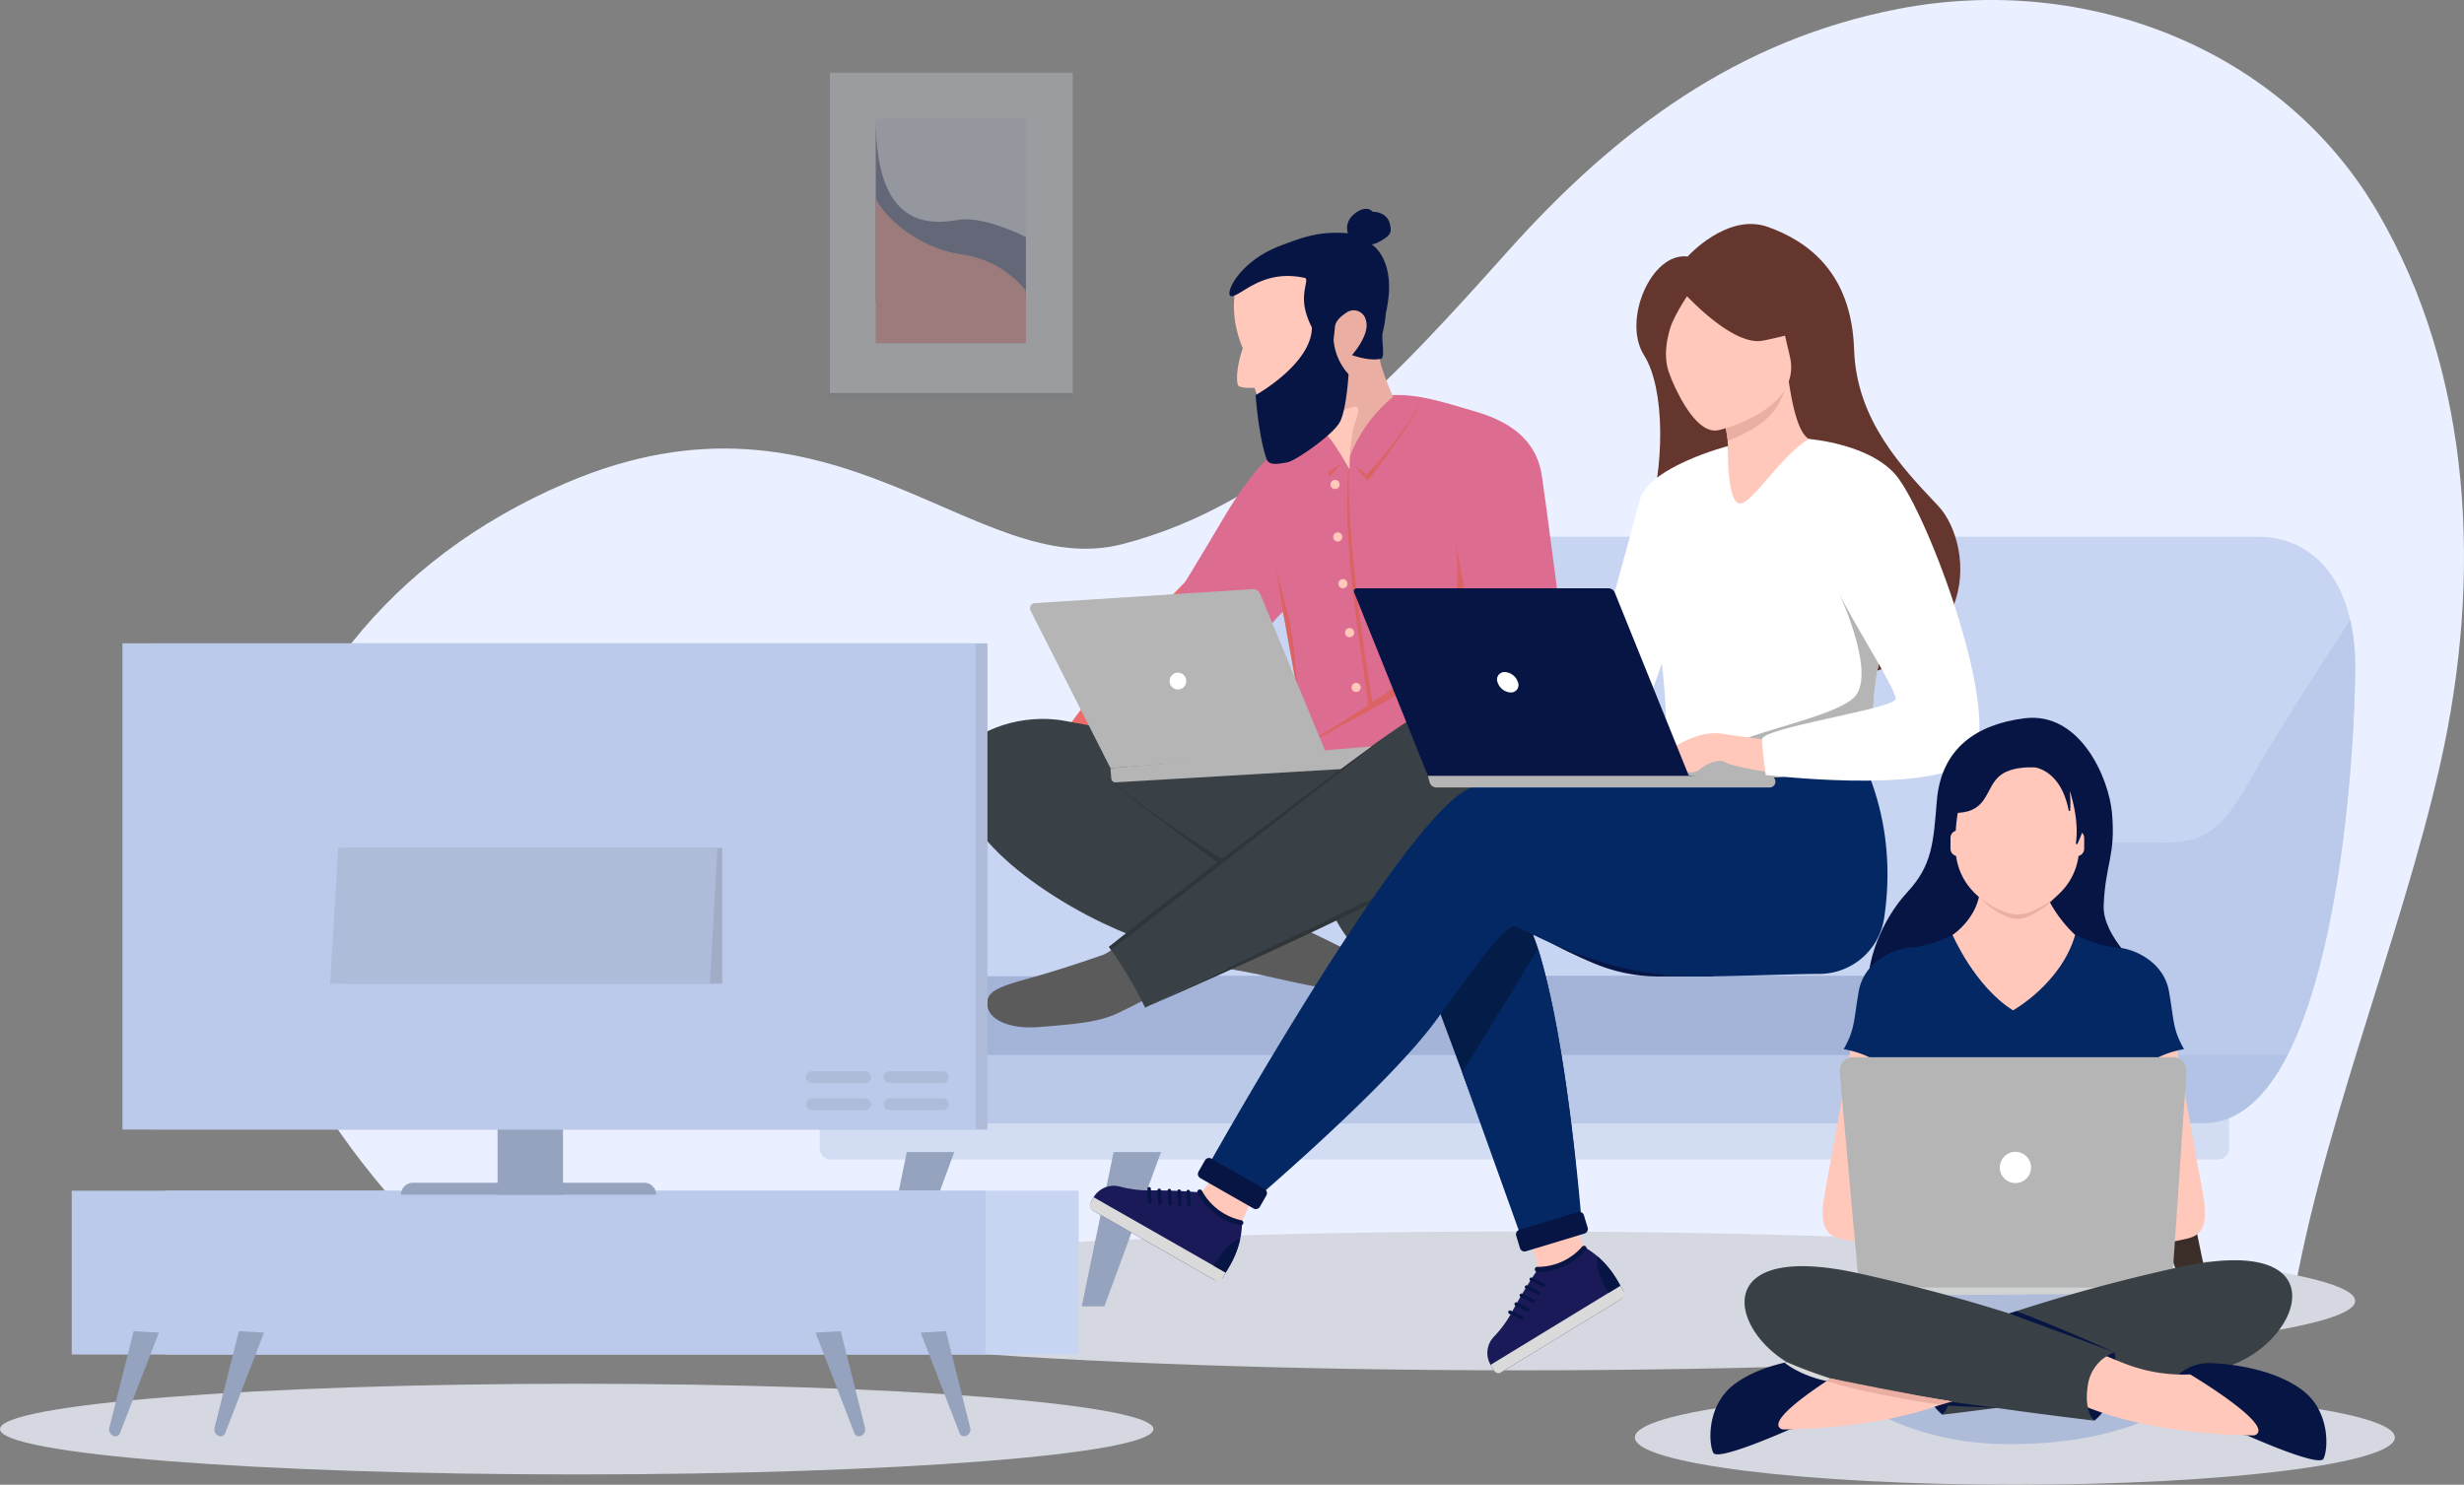 <svg xmlns="http://www.w3.org/2000/svg" id="banner_image" width="653.734" height="394.002" data-name="banner image" viewBox="0 0 653.734 394.002"><rect x="0" y="0" width="653.734" height="394.002" fill="#808080" stroke="none"/><defs><clipPath id="clip-path"><path id="Rectangle_536" fill="none" d="M0 0h653.734v394.002H0z" data-name="Rectangle 536"/></clipPath><clipPath id="clip-path-2"><path id="Rectangle_526" fill="none" d="M0 0h653.735v394.002H0z" data-name="Rectangle 526"/></clipPath><clipPath id="clip-path-3"><path id="Rectangle_523" fill="none" d="M0 0h64.436v84.986H0z" data-name="Rectangle 523"/></clipPath></defs><g id="Group_1266" clip-path="url(#clip-path)" data-name="Group 1266"><g id="Group_1261" data-name="Group 1261"><g id="Group_1260" clip-path="url(#clip-path-2)" data-name="Group 1260"><path id="Path_6809" fill="#eaf0ff" d="M73.571 350.781C38.415 326.527-7 270.31.908 228.339S36.142 148.612 84.1 128.13c71.44-30.511 108.316 26.239 147.363 16.3 42.139-10.725 73.3-45.224 102.3-77.629s61.078-56.2 103.77-64.447C487-7.205 539.118 12.645 564.57 56.13s27.788 97.5 16.7 146.654c-10.66 47.255-32.855 100.083-39.988 148Z" data-name="Path 6809" transform="translate(66.161 .001)"/><g id="Group_1259" data-name="Group 1259" opacity=".25" transform="translate(220.18 19.297)"><g id="Group_1258" data-name="Group 1258"><g id="Group_1268" data-name="Group 1268"><g id="Group_1256" data-name="Group 1256" opacity=".27" transform="translate(.001 1.775)"><g id="Group_1255" data-name="Group 1255"><g id="Group_1254" clip-path="url(#clip-path-3)" data-name="Group 1254"><path id="Rectangle_522" fill="#5d6d87" d="M0 0h64.437v84.985H0z" data-name="Rectangle 522" transform="translate(-.001 .001)"/></g></g></g><path id="Rectangle_524" fill="#e9f1fe" d="M0 0h64.437v84.985H0z" data-name="Rectangle 524"/><path id="Path_6810" fill="#d1dcf8" d="M2993.186 306.527h39.829V246.91h-39.829Z" data-name="Path 6810" transform="translate(-2981.009 -234.733)"/><path id="Path_6811" fill="#0a1c60" d="M3033.014 278.367s-11.142-5.8-18.012-4.566c-9.894 1.776-21.817 0-21.817-26.891v48.454h39.829Z" data-name="Path 6811" transform="translate(-2981.008 -234.733)"/><path id="Path_6812" fill="#ed6b6b" d="M3033.014 436.7a26.6 26.6 0 0 0-17-9.64c-11.162-1.522-20.549-9.64-22.832-14.968v38.561h39.829Z" data-name="Path 6812" transform="translate(-2981.008 -378.858)"/></g></g></g></g></g><g id="Group_1263" data-name="Group 1263"><g id="Group_1262" clip-path="url(#clip-path-2)" data-name="Group 1262"><path id="Path_6813" fill="#d5d8e0" d="M226.536 2581.967c0 10.177 99.257 18.427 221.7 18.427s221.7-8.25 221.7-18.427-99.257-18.427-221.7-18.427-221.7 8.25-221.7 18.427" data-name="Path 6813" transform="translate(-45.073 -2236.758)"/><path id="Path_6814" fill="#d2dcf2" d="M491.9 2298.114h367.971a2.99 2.99 0 0 0 2.982-2.982V2284.2a2.99 2.99 0 0 0-2.982-2.982H491.9a2.99 2.99 0 0 0-2.982 2.982v10.934a2.991 2.991 0 0 0 2.982 2.982" data-name="Path 6814" transform="translate(-271.441 -1990.424)"/><path id="Path_6815" fill="#3b2e28" d="m536.894 2398.285 8.456 40.964h-6.013l-15.037-40.964Z" data-name="Path 6815" transform="translate(41.55 -2092.57)"/><path id="Path_6816" fill="#3b2e28" d="m967.335 2398.285 8.456 40.964h-6.013l-15.033-40.964Z" data-name="Path 6816" transform="translate(-443.76 -2092.57)"/><path id="Path_6817" fill="#95a3bf" d="m3150.775 2398.285-8.456 40.964h6.013l15.033-40.964Z" data-name="Path 6817" transform="translate(-2910.189 -2092.57)"/><path id="Path_6818" fill="#95a3bf" d="m2720.334 2398.285-8.456 40.964h6.013l15.033-40.964Z" data-name="Path 6818" transform="translate(-2424.88 -2092.57)"/><path id="Path_6819" fill="#c7d4f2" d="M226.537 1198.463h41.34c9.02 0 17.288-9.02 31.193-27.059s37.582-54.118 54.493-54.118h263.823c15.033 0 25.931 12.026 25.931 34.575s-5.261 121.013-40.212 121.013H226.537Z" data-name="Path 6819" transform="translate(-18.459 -974.864)"/><path id="Path_6820" fill="#ed6b6b" d="M2698.914 1225.591c9.839-12.764 24.568-34.545 38.333-46.2-.007.025-29.315 108.587-44.722 108.587h-66.144v-35.328h41.34c9.02 0 17.288-9.019 31.193-27.059" data-name="Path 6820" transform="translate(-2418.303 -1029.05)"/><path id="Path_6821" fill="#bbcaea" d="M268.253 1350.066c10.9 0 15.409-2.631 23.676-17.287 8.2-14.538 25.83-41.307 26.115-41.74a55.716 55.716 0 0 1 1.319 12.426c0 22.549-5.261 121.013-40.212 121.013h-52.614v-74.412Z" data-name="Path 6821" transform="translate(305.494 -1126.466)"/><path id="Path_6822" fill="#a4b4d9" d="M871.523 1754.211a12.722 12.722 0 0 1 10.734 12.757v17.951a4.508 4.508 0 0 0 4.508 4.508H1176.9a4.508 4.508 0 0 0 4.508-4.508v-17.951a12.722 12.722 0 0 1 10.734-12.757 12.433 12.433 0 0 1 14.069 12.291v49.608a12.439 12.439 0 0 1-12.4 12.4H869.856a12.438 12.438 0 0 1-12.4-12.4v-49.61a12.433 12.433 0 0 1 14.07-12.291" data-name="Path 6822" transform="translate(-661.778 -1530.501)"/><path id="Path_6823" fill="#b2c3e5" d="M442.341 2196.332c-5.584 10.884-12.841 18.038-22.257 18.039h-52.617v-18.039Z" data-name="Path 6823" transform="translate(164.552 -1916.36)"/><path id="Path_6824" fill="#bac9e8" d="M857.546 2201.969v-5.637H1206.3v5.637a12.439 12.439 0 0 1-12.4 12.4H869.946a12.439 12.439 0 0 1-12.4-12.4" data-name="Path 6824" transform="translate(-661.882 -1916.36)"/><path id="Path_6825" fill="#c7d4f2" d="M2670.616 1612c1.867-9.83 1.862-21.181-.688-30.832-1.817-6.878-10.77-16.858-8.388-23.464 3.219-8.93 17.271-1.54 24.151-1.2 5.787.284 12.792.8 18.513 0 4.534-.636 6.989-2.693 11.348-4.051 4.3-1.341 9.569-2.41 13.57-1.518 6.385 1.423 6.745 3.934 6.583 11.051-.129 5.7 4.368 10.7 6.364 18.583 1.031 4.07.827 8.826 1.69 12.954 1.771 8.465 6.422 9.966 7.7 18.48Z" data-name="Path 6825" transform="translate(-2436.953 -1352.944)"/><path id="Path_6826" fill="#dc6d90" d="M2482.787 938.488s-5.578 2.271-15.1 18.54-23.591 38.4-25.221 41.914 1.171 12.641 20.095 25.071l11.366-11.839s-7.244-6.3-8-8.021 10.063-13.283 14.057-18.587c2.925-3.884 4.542-4.938 4.635-4.493s1.311-6.681 1.311-6.681Z" data-name="Path 6826" transform="translate(-2143.484 -818.856)"/><path id="Path_6827" fill="#dc6d90" d="M1953.1 936.564a39.337 39.337 0 0 0 .014-13.85c-1.35-7.674-2.879-16.756-2.879-16.756s10.25-3.507 7.518-24.19-3.892-29.828-5.063-37.841-6.246-13.851-17.638-17.2c-10.355-3.042-18.325-5.76-27.2-3.62s-24.472 11.265-31.5 19.967c0 0-1.825 4.318 1.076 12.24a89.53 89.53 0 0 1 4.437 15.667 286.825 286.825 0 0 1 7.988 47.093l.01 3.644Z" data-name="Path 6827" transform="translate(-1543.597 -717.518)"/><path id="Path_6828" fill="#db6363" d="M1949.892 1478.277a134.462 134.462 0 0 1-14.976 5.653s9.273-.781 15.42-3.064Z" data-name="Path 6828" transform="translate(-1543.25 -1289.837)"/><path id="Path_6829" fill="#db6363" d="M2072.132 1187.21s30.712-16.674 38.525-21.4 10.77-7.241 9.347-17.316-3.033-17.654-3.033-17.654 2.156 17.034-3.017 25.47-20.175 17.944-41.822 30.9" data-name="Path 6829" transform="translate(-1730.754 -986.685)"/><path id="Path_6830" fill="#db6363" d="M2426.321 1195.291s-1.049-7.131-1.979-11.515c0 0 3.163 10.469 4.14 16.154s2.138 19.19 2.138 19.19Z" data-name="Path 6830" transform="translate(-2085.923 -1032.877)"/><path id="Path_6831" fill="#ffc8bb" d="M2340.165 1000.49a1.209 1.209 0 1 0 .987-1.4 1.21 1.21 0 0 0-.987 1.4" data-name="Path 6831" transform="translate(-1987.137 -871.721)"/><path id="Path_6832" fill="#ffc8bb" d="M2334.593 1109.753a1.21 1.21 0 1 0 .987-1.4 1.209 1.209 0 0 0-.987 1.4" data-name="Path 6832" transform="translate(-1980.855 -967.056)"/><path id="Path_6833" fill="#ffc8bb" d="M2310 1308.95a1.209 1.209 0 1 0 .987-1.4 1.209 1.209 0 0 0-.987 1.4" data-name="Path 6833" transform="translate(-1953.126 -1140.86)"/><path id="Path_6834" fill="#ffc8bb" d="M2323.859 1206.99a1.209 1.209 0 1 0 .987-1.4 1.21 1.21 0 0 0-.987 1.4" data-name="Path 6834" transform="translate(-1968.752 -1051.897)"/><path id="Path_6835" fill="#ffc8bb" d="M2296.378 1422.989a1.209 1.209 0 1 0 .987-1.4 1.209 1.209 0 0 0-.987 1.4" data-name="Path 6835" transform="translate(-1937.768 -1240.362)"/><path id="Path_6836" fill="#db6363" d="M2270.863 966.174s-1.292 18.825 6.411 64.25l-1.181.2s-3.873-26.475-4.574-33.706c-2.213-22.81-.655-30.747-.655-30.747" data-name="Path 6836" transform="translate(-1912.943 -843.013)"/><path id="Path_6837" fill="#db6363" d="M2184.375 832.615s-8.159 13.005-15.031 19.764l-3.259-2.229 3.557 3.963s10.432-13.507 14.733-21.5" data-name="Path 6837" transform="translate(-1806.757 -726.479)"/><path id="Path_6838" fill="#db6363" d="m2339.577 965.088-3.309 3.469-.253-1.407Z" data-name="Path 6838" transform="translate(-1983.62 -842.066)"/><path id="Path_6839" fill="#5b5b5b" d="M2262.626 1932.62s12.011 5.691 15.205 7.615 5.884 3.733 7.148 5.805c.338.553-.13 5.212-10.845 3.477s-18.379-3.654-22.84-4.6-10.088-1.848-10.088-1.848Z" data-name="Path 6839" transform="translate(-1917.007 -1686.264)"/><path id="Path_6840" fill="#5b5b5b" d="M2774.665 1971.73a9.64 9.64 0 0 1-2.906 1.992c-1.409.49-10.523 3.707-19.243 6.132s-11.978 3.591-11.616 7.293 5.6 6.494 14.072 5.763 15.292-1.106 20.722-3.734 7.618-3.863 7.618-3.863Z" data-name="Path 6840" transform="translate(-2478.964 -1720.388)"/><path id="Path_6841" fill="#3a4146" d="M2380.062 1559.961s-21.854-3.03-44.866-19.064-23.622-29.841-20.26-35.583 15.946-10.368 27.228-8.2 76.24 13.288 76.24 13.288Z" data-name="Path 6841" transform="translate(-2059.57 -1305.801)"/><path id="Path_6842" fill="#2e363a" d="M2616.74 1621.066s-26.187-19.27-33.21-25.426c0 0 19.5 15.849 34.634 24.575Z" data-name="Path 6842" transform="translate(-2293.759 -1392.24)"/><path id="Path_6843" fill="#3a4146" d="m1895.847 1554.754 50.317-23.988s7.909 18.268 28.073 16.505 29.86-15.5 30.959-24.927-4.7-29.275-8.816-35.25-16.384-17.612-31.469-7.92-78.632 59.469-78.632 59.469a111.488 111.488 0 0 1 9.569 16.109" data-name="Path 6843" transform="translate(-1592.044 -1287.377)"/><path id="Path_6844" fill="#2e363a" d="M2137.123 1842.522s60.111-25.963 77.508-37.255Z" data-name="Path 6844" transform="translate(-1833.32 -1575.145)"/><path id="Path_6845" fill="#2e363a" d="M2235.175 1582.874s31.913-25.622 74.577-56.726l-74.025 57.51Z" data-name="Path 6845" transform="translate(-1940.941 -1331.606)"/><path id="Path_6846" fill="#b5b5b5" d="m2274.022 1559.613.212 2.746a1.112 1.112 0 0 0 1.174 1.025l59.657-3.511 8.19-6.023Z" data-name="Path 6846" transform="translate(-1979.396 -1355.776)"/><path id="Path_6847" fill="#b5b5b5" d="m2447.5 1269.727-17.424-42.056a1.992 1.992 0 0 0-1.967-1.225l-57.8 3.7a1.379 1.379 0 0 0-1.141 2l21.2 41.791Z" data-name="Path 6847" transform="translate(-2095.749 -1070.104)"/><path id="Path_6848" fill="#fff" d="M2659.3 1402.765a2.223 2.223 0 1 0 2.045-2.388 2.223 2.223 0 0 0-2.045 2.388" data-name="Path 6848" transform="translate(-2348.995 -1221.861)"/><path id="Path_6849" fill="#ffc8bb" d="M2240.311 525.838s-2.253 6.953 1.727 16.42c0 0-2.165 5.964-1.351 9.62.266 1.2 4.447.856 4.447.856s2.192 6.375 3.135 8.874 1.691 4.558 4.959 4.024 9.229-2.44 11.412-.023 5.723 8.8 5.723 8.8-.1-7 1.533-9.978 3.989-8.3 8.649-12.138c0 0-3.453-3.779-1.827-12.558s-.323-20.149-8.683-22.933-27.6-1.406-29.725 9.033" data-name="Path 6849" transform="translate(-1912.308 -449.834)"/><path id="Path_6850" fill="#eaafa2" d="M2247.027 604.951s-8.249 9.689-8.689 9.884c0 0 3.592 13.209 3.172 14.367s-3.632 10.342-12.615 13.889c0 0 13.213-6.713 16.091-7.257s.344 3.782-.156 6.5c-.194 1.051-.729 6.638-.729 6.638a38.412 38.412 0 0 1 11.477-15.831s-2.973-6.546-3.691-10.643-4.86-17.544-4.86-17.544" data-name="Path 6850" transform="translate(-1885.967 -527.836)"/><path id="Path_6851" fill="#071544" d="M2240.717 484.175s14.91-8.3 14.931-17.974a20.4 20.4 0 0 1-1.613-4.094c-1.481-5.25 1.017-8.753-.276-9.037-10.784-2.372-16.234 4.194-19.187 4.832-2.62.567 1.052-8.994 12.785-13.405 6-2.254 10.2-3.883 17.853-3.274a4.409 4.409 0 0 1 .194-3.267c.789-1.926 4.592-4.549 6.339-2.443 0 0 3.74-.141 4.574 3.173.5 2 .458 2.8-1.88 4.253s-3.016 1.175-3.016 1.175 7.089 4.048 3.858 18.262a34.1 34.1 0 0 1-.9 5.436c-.213 2.18.678 6.414-.372 6.687-3.019.785-7.72-.95-7.72-.95s4.89-5.457 3.7-9.2a3.312 3.312 0 0 0-5.2-2.054c-.824.573-2.85 1.864-3.024 3.807a140.025 140.025 0 0 1-.362 3.366 15.428 15.428 0 0 0 3.971 9.158s-.5 9.284-2.307 12.691-11.815 10.336-13.97 10.7-4.782.952-5.428-.8c-2.156-5.855-2.948-17.037-2.948-17.037" data-name="Path 6851" transform="translate(-1907.585 -379.318)"/><path id="Path_6852" fill="#65362d" d="M1062.577 474.907s10.506-11.694 21.262-7.864 22.246 12.22 22.906 32.549c.608 18.733 12.746 31.371 22.322 41.5s13.587 45.872-38.361 47.177-43.407-28.141-38.82-42.743 4.826-35.395-.919-44.509 1.915-27.308 11.61-26.111" data-name="Path 6852" transform="translate(-614.826 -406.835)"/><path id="Path_6853" fill="#071544" d="M1560.754 1879.762c6.982 6.437 17.705 11.64 25.323 14.824a44.284 44.284 0 0 0 17.176 3.432l14.669-.031s-65.531-25.935-57.169-18.225" data-name="Path 6853" transform="translate(-1163.047 -1638.895)"/><path id="Path_6854" fill="#031d48" d="m1840.363 1849.356 11.68 31.429 15.249 41.037a24.7 24.7 0 0 0 8.1-.74 35.134 35.134 0 0 0 7.835-3.813s-3.17-44.063-11.069-69.356a43.967 43.967 0 0 0-7.86-14.7c-12.245-14.471-23.935 16.143-23.935 16.143" data-name="Path 6854" transform="translate(-1464.088 -1596.138)"/><path id="Path_6855" fill="#032864" d="M1271.487 1557.538c7.652-2.468 27.41-.549 48.955-.626l4.59-7.571 47.354-3.7s12.535 18.063 8.465 46.1a17.436 17.436 0 0 1-17.443 15.314c-5.546 0-24.152.7-33.3.7-23.549 0-43.768-12.039-47.005-13.282-3.019-1.159-13.924 15.151-21.666 25.529-12.966 17.379-47.518 46.887-47.518 46.887s-6.61-2.452-9.579-3.565a10.005 10.005 0 0 1-4.361-2.752s54.257-97.464 71.513-103.03" data-name="Path 6855" transform="translate(-880.892 -1348.615)"/><path id="Path_6856" fill="#ffc8bb" d="M1350.865 820.474c-3.082 2.739 5.02 6.969 11.121 6.464 6.5-.539 14.178-17.911 14.1-17.915-2.4-.111-5.025-2.2-7.051-15.946l-1.02.366-17.15 6.171a35.3 35.3 0 0 1 2.046 10.742c0 3.117-1.206 9.372-2.046 10.119" data-name="Path 6856" transform="translate(-894.464 -691.981)"/><path id="Path_6857" fill="#eaafa2" d="M1413.506 813.049a81.384 81.384 0 0 1 2 9.356c10.353-4.006 13.761-8.6 15.148-13.93Z" data-name="Path 6857" transform="translate(-957.104 -705.417)"/><path id="Path_6858" fill="#ffc8bb" d="M1417.084 609.41s22.158-5.27 18.667-19.6-4.147-24.432-19.034-21.685-16.408 8.909-16.405 13.974 8.342 29.772 16.773 27.308" data-name="Path 6858" transform="translate(-960.891 -495.314)"/><path id="Path_6859" fill="#65362d" d="M1364.693 563.66s13.187 14.912 21.5 13.232c10.066-2.034 12.037-3.478 12.037-3.478a39.892 39.892 0 0 1-10.785-12.147 7.183 7.183 0 0 0-6.28-3.684c-7.323.03-14.432-.6-16.468 6.077" data-name="Path 6859" transform="translate(-918.452 -486.502)"/><path id="Path_6860" fill="#65362d" d="M1619.229 586.2s-4.557 6.593-5.683 10.365c-1.937 6.485-1.049 10.584.459 13.765 0 0-9.169-14.456-5.421-22.222 3.974-8.235 10.645-1.908 10.645-1.908" data-name="Path 6860" transform="translate(-1170.43 -509.449)"/><path id="Path_6861" fill="#fff" d="M1192.735 959.518c5.465 28.9 1.555 40.311 5.391 42.079a28.26 28.26 0 0 0 9.4 2.038c14.564.967 40.166-1.433 41.14-4.124 3.359-9.313.988-12.207 3.79-26.465.292-1.516.654-3.158 1.078-4.945 2.337-9.793 4.611-13.124-3.679-28.857-7.519-14.251-15.33-25.818-16.032-25.4-7.439 4.416-15.39 17.809-18.491 17.075-3.29-.778-2.945-15.2-2.945-15.2s-23.961 21.03-19.656 43.8" data-name="Path 6861" transform="translate(-753.942 -797.344)"/><path id="Path_6862" fill="#032864" d="m1836.777 2008 16.167 45.123s3.677-.889 7.639-2.029a35.131 35.131 0 0 0 7.835-3.813s-3.627-46.86-11.526-72.153Z" data-name="Path 6862" transform="translate(-1448.822 -1723.35)"/><path id="Path_6863" fill="#fff" d="M1571.3 928.628s-20.951 5.44-23.348 14.228-15.961 58.471-15.961 58.471 9.074 8.284 13.868 3.491 17.981-50.893 17.981-50.893Z" data-name="Path 6863" transform="translate(-1112.853 -810.253)"/><path id="Path_6864" fill="#b5b5b5" d="M1217.648 1284.2c15.082 3.032 47.5-.579 48.474-3.271 3.359-9.313.988-12.206 3.79-26.465l-10.513-18.1s10.228 21.852 3.732 27.646-32.176 9.678-35.333 14.519c-1.523 2.323-9.859 3.8-10.151 5.67" data-name="Path 6864" transform="translate(-771.395 -1078.765)"/><path id="Path_6865" fill="#ffc8bb" d="M1464.239 1528.3s-8.558-1.017-14-1.855-11.91 2.932-13.585 4.369.9 3.112 2.514 1.556c0 0-3.359 1.305-2.633 2.274s3.651.718 4.967-.419c0 0-2.155.838-1.377 1.676a3.392 3.392 0 0 0 4.429 0c1.616-1.317 4.788-2.992 6.882-1.8s11.551 2.613 11.551 2.613-.767-2.846 1.257-8.418" data-name="Path 6865" transform="translate(-993.568 -1331.764)"/><path id="Path_6866" fill="#fff" d="M1020.958 913.834s17.211 1.273 23.89 10.588c9.4 13.113 28.962 67.795 18.273 75.248-12.037 8.393-53.612 3.313-53.612 3.313s-.917-7.061-.926-9.484c-.01-2.953 33.631-7.874 35.386-10.507 1.165-1.747-16.833-28.719-16.833-33.172s-6.179-35.987-6.179-35.987" data-name="Path 6866" transform="translate(-541.061 -797.345)"/><path id="Path_6867" fill="#ffc8bb" d="M2518.252 2444.982s1.991-.24 5.109-6.594l10.353 5.908s-2.925 7.184-4.9 10.8Z" data-name="Path 6867" transform="translate(-2200.988 -2127.56)"/><path id="Path_6868" fill="#1a1a59" d="M2583.657 2478.449s-5.586-.9-11.02-8.153a131.479 131.479 0 0 0-13.417-.541 30.333 30.333 0 0 1-8.03-1.028 6.209 6.209 0 0 0-6.946 2.923l-.647 1.134a1.766 1.766 0 0 0 .658 2.409l31.954 18.237a1.766 1.766 0 0 0 2.409-.658l2.006-3.515a22.488 22.488 0 0 0 3.034-10.808" data-name="Path 6868" transform="translate(-2254.131 -2153.86)"/><path id="Path_6869" fill="#dadada" d="m2578.123 2495.776 32.742 18.687a1.312 1.312 0 0 0 1.79-.489l.918-1.609-35.021-19.987-.918 1.608a1.312 1.312 0 0 0 .489 1.79" data-name="Path 6869" transform="translate(-2288.393 -2174.668)"/><path id="Path_6870" fill="#071544" d="M2650.863 2481.269a.47.47 0 0 0 .443-.494l-.188-3.472a.469.469 0 0 0-.937.051l.188 3.472a.471.471 0 0 0 .494.443" data-name="Path 6870" transform="translate(-2335.397 -2161.129)"/><path id="Path_6871" fill="#071544" d="M2669.818 2480.419a.471.471 0 0 0 .443-.494l-.189-3.472a.469.469 0 0 0-.937.051l.188 3.472a.471.471 0 0 0 .494.443" data-name="Path 6871" transform="translate(-2356.769 -2160.386)"/><path id="Path_6872" fill="#071544" d="M2690.118 2479.3a.47.47 0 0 0 .443-.494l-.188-3.472a.469.469 0 0 0-.937.051l.188 3.471a.471.471 0 0 0 .494.443" data-name="Path 6872" transform="translate(-2379.656 -2159.412)"/><path id="Path_6873" fill="#071544" d="M2711.222 2478.724a.47.47 0 0 0 .443-.494l-.188-3.472a.469.469 0 0 0-.937.051l.189 3.472a.471.471 0 0 0 .494.443" data-name="Path 6873" transform="translate(-2403.45 -2158.907)"/><path id="Path_6874" fill="#071544" d="M2732.3 2475.48a.471.471 0 0 0 .443-.494l-.188-3.472a.469.469 0 0 0-.937.051l.188 3.472a.471.471 0 0 0 .494.443" data-name="Path 6874" transform="translate(-2427.216 -2156.077)"/><path id="Path_6875" fill="#071544" d="M2554.164 2578.763s-3.054.163-7.047 7.161l3.179 1.814a25.891 25.891 0 0 0 3.868-8.976" data-name="Path 6875" transform="translate(-2225.117 -2250.041)"/><path id="Path_6876" fill="#071544" d="M2547.111 2483.907a18.654 18.654 0 0 0 4.892 1.922.664.664 0 0 0 .312-1.291 15.681 15.681 0 0 1-10.433-7.765.664.664 0 1 0-1.21.545 15.924 15.924 0 0 0 6.44 6.589" data-name="Path 6876" transform="translate(-2222.946 -2160.711)"/><path id="Path_6877" fill="#071544" d="m2492.07 2416 14.1 8.047a1.265 1.265 0 0 0 1.726-.472l1.7-2.979a1.265 1.265 0 0 0-.472-1.726l-14.1-8.047a1.265 1.265 0 0 0-1.725.472l-1.7 2.979a1.265 1.265 0 0 0 .471 1.725" data-name="Path 6877" transform="translate(-2173.616 -2103.366)"/><path id="Path_6878" fill="#ffc8bb" d="M1818.85 2559.053s.048-3.941-3.113-9.566l13.156-4.3a16.593 16.593 0 0 0 3.914 9.512Z" data-name="Path 6878" transform="translate(-1410.529 -2220.744)"/><path id="Path_6879" fill="#1a1a59" d="M1774.124 2596.937s-3.488 4.455-12.464 5.709a131.412 131.412 0 0 0-6.956 11.485 30.308 30.308 0 0 1-4.78 6.533 6.209 6.209 0 0 0-.8 7.494l.68 1.115a1.766 1.766 0 0 0 2.427.588l31.406-19.163a1.766 1.766 0 0 0 .588-2.427l-2.108-3.455a22.487 22.487 0 0 0-8-7.878" data-name="Path 6879" transform="translate(-1353.603 -2265.899)"/><path id="Path_6880" fill="#dadada" d="m1749.657 2699.5 32.181-19.636a1.312 1.312 0 0 0 .437-1.8l-.965-1.581-34.421 21 .965 1.581a1.312 1.312 0 0 0 1.8.437" data-name="Path 6880" transform="translate(-1351.413 -2335.301)"/><path id="Path_6881" fill="#071544" d="M1917.023 2661.684a.47.47 0 0 0-.218-.626l-3.131-1.512a.469.469 0 1 0-.408.845l3.131 1.512a.47.47 0 0 0 .626-.219" data-name="Path 6881" transform="translate(-1507.19 -2320.486)"/><path id="Path_6882" fill="#071544" d="M1926.926 2677.87a.47.47 0 0 0-.218-.626l-3.131-1.512a.469.469 0 1 0-.408.845l3.13 1.512a.471.471 0 0 0 .626-.219" data-name="Path 6882" transform="translate(-1518.356 -2334.609)"/><path id="Path_6883" fill="#071544" d="M1937.713 2695.1a.47.47 0 0 0-.218-.626l-3.13-1.513a.469.469 0 0 0-.408.845l3.131 1.512a.471.471 0 0 0 .626-.219" data-name="Path 6883" transform="translate(-1530.517 -2349.644)"/><path id="Path_6884" fill="#071544" d="M1948.417 2713.3a.47.47 0 0 0-.218-.626l-3.13-1.512a.469.469 0 1 0-.408.845l3.131 1.512a.47.47 0 0 0 .626-.218" data-name="Path 6884" transform="translate(-1542.586 -2365.521)"/><path id="Path_6885" fill="#071544" d="M1961.442 2730.188a.47.47 0 0 0-.218-.626l-3.131-1.512a.469.469 0 1 0-.408.845l3.131 1.512a.471.471 0 0 0 .626-.219" data-name="Path 6885" transform="translate(-1557.271 -2380.257)"/><path id="Path_6886" fill="#071544" d="M1756.165 2615.888s-1.332 2.752 2.865 9.631l3.125-1.907a25.889 25.889 0 0 0-5.99-7.724" data-name="Path 6886" transform="translate(-1332.257 -2282.434)"/><path id="Path_6887" fill="#071544" d="M1835.791 2597.905a18.659 18.659 0 0 0 4.046-3.354.664.664 0 0 0-.98-.9 15.681 15.681 0 0 1-11.84 5.383.664.664 0 1 0-.107 1.323 15.924 15.924 0 0 0 8.881-2.455" data-name="Path 6887" transform="translate(-1419.079 -2262.846)"/><path id="Path_6888" fill="#071544" d="m1826.191 2533.269 15.538-4.7a1.265 1.265 0 0 0 .845-1.577l-.994-3.283a1.264 1.264 0 0 0-1.577-.844l-15.538 4.7a1.265 1.265 0 0 0-.844 1.577l.993 3.283a1.265 1.265 0 0 0 1.577.845" data-name="Path 6888" transform="translate(-1421.348 -2201.219)"/><path id="Path_6889" fill="#071544" d="M1696.648 1276.467h-69.24L1607 1225.708a.754.754 0 0 1 .7-1.036h66.757a1.869 1.869 0 0 1 1.733 1.169Z" data-name="Path 6889" transform="translate(-1247.753 -1068.56)"/><path id="Path_6890" fill="#b5b5b5" d="M1433.167 1615.167h90.661a1.542 1.542 0 1 1 0 3.085h-88.386a1.9 1.9 0 0 1-1.835-1.415Z" data-name="Path 6890" transform="translate(-1054.325 -1409.277)"/><path id="Path_6891" fill="#fff" d="M1968.289 1401.8a1.969 1.969 0 0 1 1.93-2.706 3.878 3.878 0 0 1 3.482 2.706 1.969 1.969 0 0 1-1.93 2.706 3.877 3.877 0 0 1-3.482-2.706" data-name="Path 6891" transform="translate(-1570.964 -1220.75)"/><path id="Path_6892" fill="#d5d8e0" d="M143.841 2906.644c0 6.927 45.14 12.542 100.824 12.542s100.823-5.615 100.823-12.542-45.14-12.542-100.823-12.542-100.824 5.615-100.824 12.542" data-name="Path 6892" transform="translate(289.911 -2525.183)"/><path id="Path_6893" fill="#071544" d="M729.733 1561.439s-10.678-9.118-10.369-17.308c.425-11.25 3.23-13.18 2.21-24.633-.815-9.147-8.4-26.966-23.2-25.118-12.653 1.581-22.131 7.9-23.28 21.928-.91 11.115-1.2 17.083-7.827 24.222s-11.219 18.613-10.2 26.262 20.653 23.712 37.991 13.259 42.581-2.04 34.676-18.613" data-name="Path 6893" transform="translate(-161.231 -1303.772)"/><path id="Path_6894" fill="#ffc8bb" d="M988.513 2171.154s-5.254 29.843-6.654 37.186-2.381 13.264 3.439 14.685 39.216 7.37 39.216 7.37l1.421-9.028-31.975-8.527 7.343-39.554Z" data-name="Path 6894" transform="translate(-497.225 -1894.391)"/><path id="Path_6895" fill="#ffc8bb" d="M576.439 2171.154s5.254 29.843 6.654 37.186 2.382 13.264-3.439 14.685-39.217 7.37-39.217 7.37l-1.421-9.028 31.975-8.527-7.343-39.554Z" data-name="Path 6895" transform="translate(.862 -1894.391)"/><path id="Path_6896" fill="#032864" d="M657.421 2020.227c-.947-10.658 4.974-38.844 4.974-38.844 4.026-3.79 10.658-4.737 10.658-4.737-3.079-5.448-2.605-7.579-4-15.4s-9.266-11.369-14-11.606-10.885-3.316-10.885-3.316h-32.521s-6.148 3.079-10.885 3.316-12.612 3.79-14 11.606-.918 9.948-4 15.4c0 0 6.632.947 10.658 4.737 0 0 5.921 28.185 4.974 38.844a26.579 26.579 0 0 1-7.978 16.726l37.219 12.694v.187l.273-.093.273.093v-.187l37.219-12.694a26.578 26.578 0 0 1-7.978-16.726" data-name="Path 6896" transform="translate(-93.604 -1698.225)"/><path id="Path_6897" fill="#b5b5b5" d="m583.071 2264.168-5.347-59.37a3.593 3.593 0 0 1 3.578-3.915h84.834a3.593 3.593 0 0 1 3.584 3.836l-4 58.858Z" data-name="Path 6897" transform="translate(-89.635 -1920.331)"/><path id="Path_6898" fill="#fff" d="M909.415 2401.983a4.145 4.145 0 1 1-4.145-4.145 4.145 4.145 0 0 1 4.145 4.145" data-name="Path 6898" transform="translate(-370.548 -2092.179)"/><path id="Rectangle_527" fill="#d0d2d3" d="M0 0h86.574v2.177H0z" data-name="Rectangle 527" transform="translate(491.288 341.66)"/><path id="Path_6899" fill="#aebcd9" d="M427.818 2692.36s17.979 39.2 66.43 39.2c52.944 0 63.805-29.89 66.114-40.146Z" data-name="Path 6899" transform="translate(38.838 -2348.332)"/><path id="Path_6900" fill="#071544" d="M1058.1 2802.9s-2.369 11.783 5.329 18.119c0 0 5.151-3.493 3.079-10.777s-8.408-7.342-8.408-7.342" data-name="Path 6900" transform="translate(-548.103 -2445.604)"/><path id="Path_6901" fill="#071544" d="M1298.874 2828.147a11.977 11.977 0 0 0-8.349-3c-5.152.178-16.7 1.433-24.337 7.118s-6.928 15.975-5.684 18.284 20.251-6.216 20.251-6.216 20.605-2.168 18.119-16.184" data-name="Path 6901" transform="translate(-805.928 -2465.01)"/><path id="Path_6902" fill="#ffc8bb" d="M1104.757 2810.891s-4.228 1.823-6.36 2.534a42.773 42.773 0 0 1-15.81 2.309s-23.271 13.856-17.054 16.165c0 0 24.633.323 44.2-7.388 0 0 4.223-9.937-4.979-13.62" data-name="Path 6902" transform="translate(-592.66 -2452.58)"/><path id="Path_6903" fill="#3a4146" d="M357.545 2646.4a10.879 10.879 0 0 1 7.106 8.882c1.066 7.105-1.776 9.237-1.776 9.237s55.779-6.4 75.674-12.79 30.2-35.883-13.145-26.291-67.858 20.961-67.858 20.961" data-name="Path 6903" transform="translate(152.454 -2289.108)"/><path id="Path_6904" fill="#071544" d="M733.556 2815.245s2.369 11.783-5.329 18.119c0 0-5.151-3.494-3.079-10.777s8.408-7.342 8.408-7.342" data-name="Path 6904" transform="translate(-172.539 -2456.379)"/><path id="Path_6905" fill="#071544" d="M286.683 2840.5a11.976 11.976 0 0 1 8.349-3c5.152.177 16.7 1.433 24.337 7.118s6.928 15.975 5.684 18.284-20.251-6.215-20.251-6.215-20.605-2.168-18.119-16.184" data-name="Path 6905" transform="translate(291.388 -2475.784)"/><path id="Path_6906" fill="#ffc8bb" d="M433.765 2823.239s4.228 1.823 6.36 2.534a42.767 42.767 0 0 0 15.81 2.309s23.271 13.856 17.053 16.165c0 0-24.633.323-44.2-7.388 0 0-4.223-9.937 4.98-13.62" data-name="Path 6906" transform="translate(125.156 -2463.353)"/><path id="Path_6907" fill="#3a4146" d="M825.511 2658.749a10.879 10.879 0 0 0-7.106 8.882c-1.066 7.105 1.776 9.237 1.776 9.237s-55.779-6.4-75.674-12.79-30.2-35.883 13.145-26.291 67.858 20.962 67.858 20.962" data-name="Path 6907" transform="translate(-264.494 -2299.882)"/><path id="Path_6908" fill="#071544" d="M755.285 2740.461s-19.235-7.128-27.932-10.3l1.893-.624s10.352 3.8 26.038 10.926" data-name="Path 6908" transform="translate(-194.267 -2381.595)"/><path id="Path_6909" fill="#071544" d="m973.217 2917.739 12.646 1.691-12.948-.592s-.261-.316.3-1.1" data-name="Path 6909" transform="translate(-456.141 -2545.807)"/><path id="Path_6910" fill="#dadada" d="m1318.776 2835.644-.6.135s3.837 3.329 11.158 4.892l1.069-.7a118.894 118.894 0 0 1-11.624-4.329" data-name="Path 6910" transform="translate(-844.697 -2474.177)"/><path id="Path_6911" fill="#eaafa2" d="M1094.664 2876.587s-17.789-2.432-30.186-6.283l1.069-.7s24.3 4.957 32.339 6.1Z" data-name="Path 6911" transform="translate(-579.843 -2503.81)"/><path id="Path_6912" fill="#ffc8bb" d="M809.369 1938.4s5.839 13.619 16.04 20.014c0 0 12.81-7.165 16.479-20.014 0 0-18.081-2.605-32.519 0" data-name="Path 6912" transform="translate(-291.326 -1690.3)"/><path id="Path_6913" fill="#ffc8bb" d="M809.369 1868.1s6.346-4.145 7.234-11.428h17.231a34.7 34.7 0 0 0 8.055 11.428s-17.193 6.277-32.519 0" data-name="Path 6913" transform="translate(-291.326 -1620.001)"/><path id="Path_6914" fill="#eaafa2" d="M830.375 1599.369c-10.3 0-14.52 6.119-14.52 21.609 0 11.132 7.5 15.942 11.719 17.768a6.982 6.982 0 0 0 5.6 0c4.22-1.826 11.719-6.636 11.719-17.768 0-15.49-4.221-21.609-14.52-21.609" data-name="Path 6914" transform="translate(-295.16 -1395.493)"/><path id="Path_6915" fill="#ffc8bb" d="M817.2 1590.159c-11.665 0-16.445 6.119-16.445 21.609 0 11.132 8.494 15.943 13.273 17.769a8.878 8.878 0 0 0 6.345 0c4.779-1.826 13.273-6.637 13.273-17.769 0-15.49-4.781-21.609-16.446-21.609" data-name="Path 6915" transform="translate(-281.98 -1387.457)"/><path id="Path_6916" fill="#ffc8bb" d="M1040.354 1735.713a1.939 1.939 0 0 1-1.933-1.933v-2.922a1.933 1.933 0 0 1 3.867 0v2.922a1.939 1.939 0 0 1-1.933 1.933" data-name="Path 6916" transform="translate(-520.923 -1508.534)"/><path id="Path_6917" fill="#ffc8bb" d="M792.5 1735.713a1.939 1.939 0 0 1-1.934-1.933v-2.922a1.934 1.934 0 0 1 3.867 0v2.922a1.939 1.939 0 0 1-1.934 1.933" data-name="Path 6917" transform="translate(-241.469 -1508.534)"/><path id="Path_6918" fill="#071544" d="M898.544 1573.62s-7.986-1.283-11.971 1.9-3.071 9.546-11.241 9.936-1.222-10.1 1.933-13.014 17.23-4.376 21.278 1.174" data-name="Path 6918" transform="translate(-355.901 -1369.745)"/><path id="Path_6919" fill="#071544" d="M785.643 1591.4s6.966.669 9.033 11.446a.2.2 0 0 0 .39-.017 28.227 28.227 0 0 0-.151-5.322s2.638 7.4 1.669 14a.236.236 0 0 0 .448.134c.944-2.052 2.377-5.589 2.377-8.155 0-3.827-5.859-16.4-13.766-12.091" data-name="Path 6919" transform="translate(-245.822 -1387.765)"/></g></g><g id="Group_1265" data-name="Group 1265"><g id="Group_1264" clip-path="url(#clip-path-2)" data-name="Group 1264"><path id="Path_6920" fill="#d5d8e0" d="M2727.76 2892.664c0 6.646 68.5 12.034 153.01 12.034s153.01-5.388 153.01-12.034-68.5-12.034-153.01-12.034-153.01 5.388-153.01 12.034" data-name="Path 6920" transform="translate(-2727.76 -2513.428)"/><path id="Rectangle_529" fill="#c7d4f2" d="M0 0h242.422v43.458H0z" data-name="Rectangle 529" transform="translate(43.767 315.981)"/><path id="Rectangle_530" fill="#bbcaea" d="M0 0h242.422v43.458H0z" data-name="Rectangle 530" transform="translate(19.032 315.981)"/><path id="Rectangle_531" fill="#95a3bf" d="M0 0h17.361v35.845H0z" data-name="Rectangle 531" transform="translate(132.01 281.188)"/><path id="Path_6921" fill="#95a3bf" d="M3762.714 2465.38h67.707a3.168 3.168 0 0 0-3.168-3.168h-61.37a3.169 3.169 0 0 0-3.169 3.168" data-name="Path 6921" transform="translate(-3656.329 -2148.347)"/><path id="Rectangle_532" fill="#aebcd9" d="M0 0h221.875v129.021H0z" data-name="Rectangle 532" transform="translate(40.109 170.723)"/><path id="Rectangle_533" fill="#bbcaea" d="M0 0h226.36v129.022H0z" data-name="Rectangle 533" transform="translate(32.494 170.722)"/><path id="Rectangle_534" fill="#a1adc7" d="M0 0h100.618v35.994H0z" data-name="Rectangle 534" transform="translate(90.999 225.036)"/><path id="Path_6922" fill="#aebcd9" d="M3637.39 1765.365h100.618l-2 35.994h-100.75Z" data-name="Path 6922" transform="translate(-3547.669 -1540.329)"/><path id="Path_6923" fill="#aebcd9" d="M3155.428 2289.666h14.162a1.549 1.549 0 0 0 0-3.1h-14.162a1.549 1.549 0 1 0 0 3.1" data-name="Path 6923" transform="translate(-2919.437 -1995.093)"/><path id="Path_6924" fill="#aebcd9" d="M3317.149 2289.666h14.162a1.549 1.549 0 0 0 0-3.1h-14.162a1.549 1.549 0 1 0 0 3.1" data-name="Path 6924" transform="translate(-3101.773 -1995.093)"/><path id="Path_6925" fill="#aebcd9" d="M3317.149 2233.261h14.162a1.549 1.549 0 0 0 0-3.1h-14.162a1.549 1.549 0 1 0 0 3.1" data-name="Path 6925" transform="translate(-3101.773 -1945.878)"/><path id="Path_6926" fill="#aebcd9" d="M3155.428 2233.261h14.162a1.549 1.549 0 0 0 0-3.1h-14.162a1.549 1.549 0 1 0 0 3.1" data-name="Path 6926" transform="translate(-2919.437 -1945.878)"/><path id="Path_6927" fill="#95a3bf" d="M3339.371 2799.074a1.831 1.831 0 0 0 1.329-2.223l-6.455-25.632-6.683.379 10.262 26.551a1.275 1.275 0 0 0 1.547.925" data-name="Path 6927" transform="translate(-3111.193 -2417.965)"/><path id="Path_6928" fill="#95a3bf" d="M3120.406 2799.074a1.833 1.833 0 0 0 1.329-2.223l-6.456-25.632-6.682.379 10.262 26.551a1.274 1.274 0 0 0 1.547.925" data-name="Path 6928" transform="translate(-2864.317 -2417.965)"/><path id="Path_6929" fill="#95a3bf" d="M4580.259 2799.074a1.833 1.833 0 0 1-1.329-2.223l6.456-25.632 6.682.379-10.262 26.551a1.275 1.275 0 0 1-1.547.925" data-name="Path 6929" transform="translate(-4522.015 -2417.965)"/><path id="Path_6930" fill="#95a3bf" d="M4799.222 2799.074a1.832 1.832 0 0 1-1.328-2.223l6.456-25.632 6.682.379-10.262 26.551a1.274 1.274 0 0 1-1.547.925" data-name="Path 6930" transform="translate(-4768.889 -2417.965)"/></g></g></g></svg>